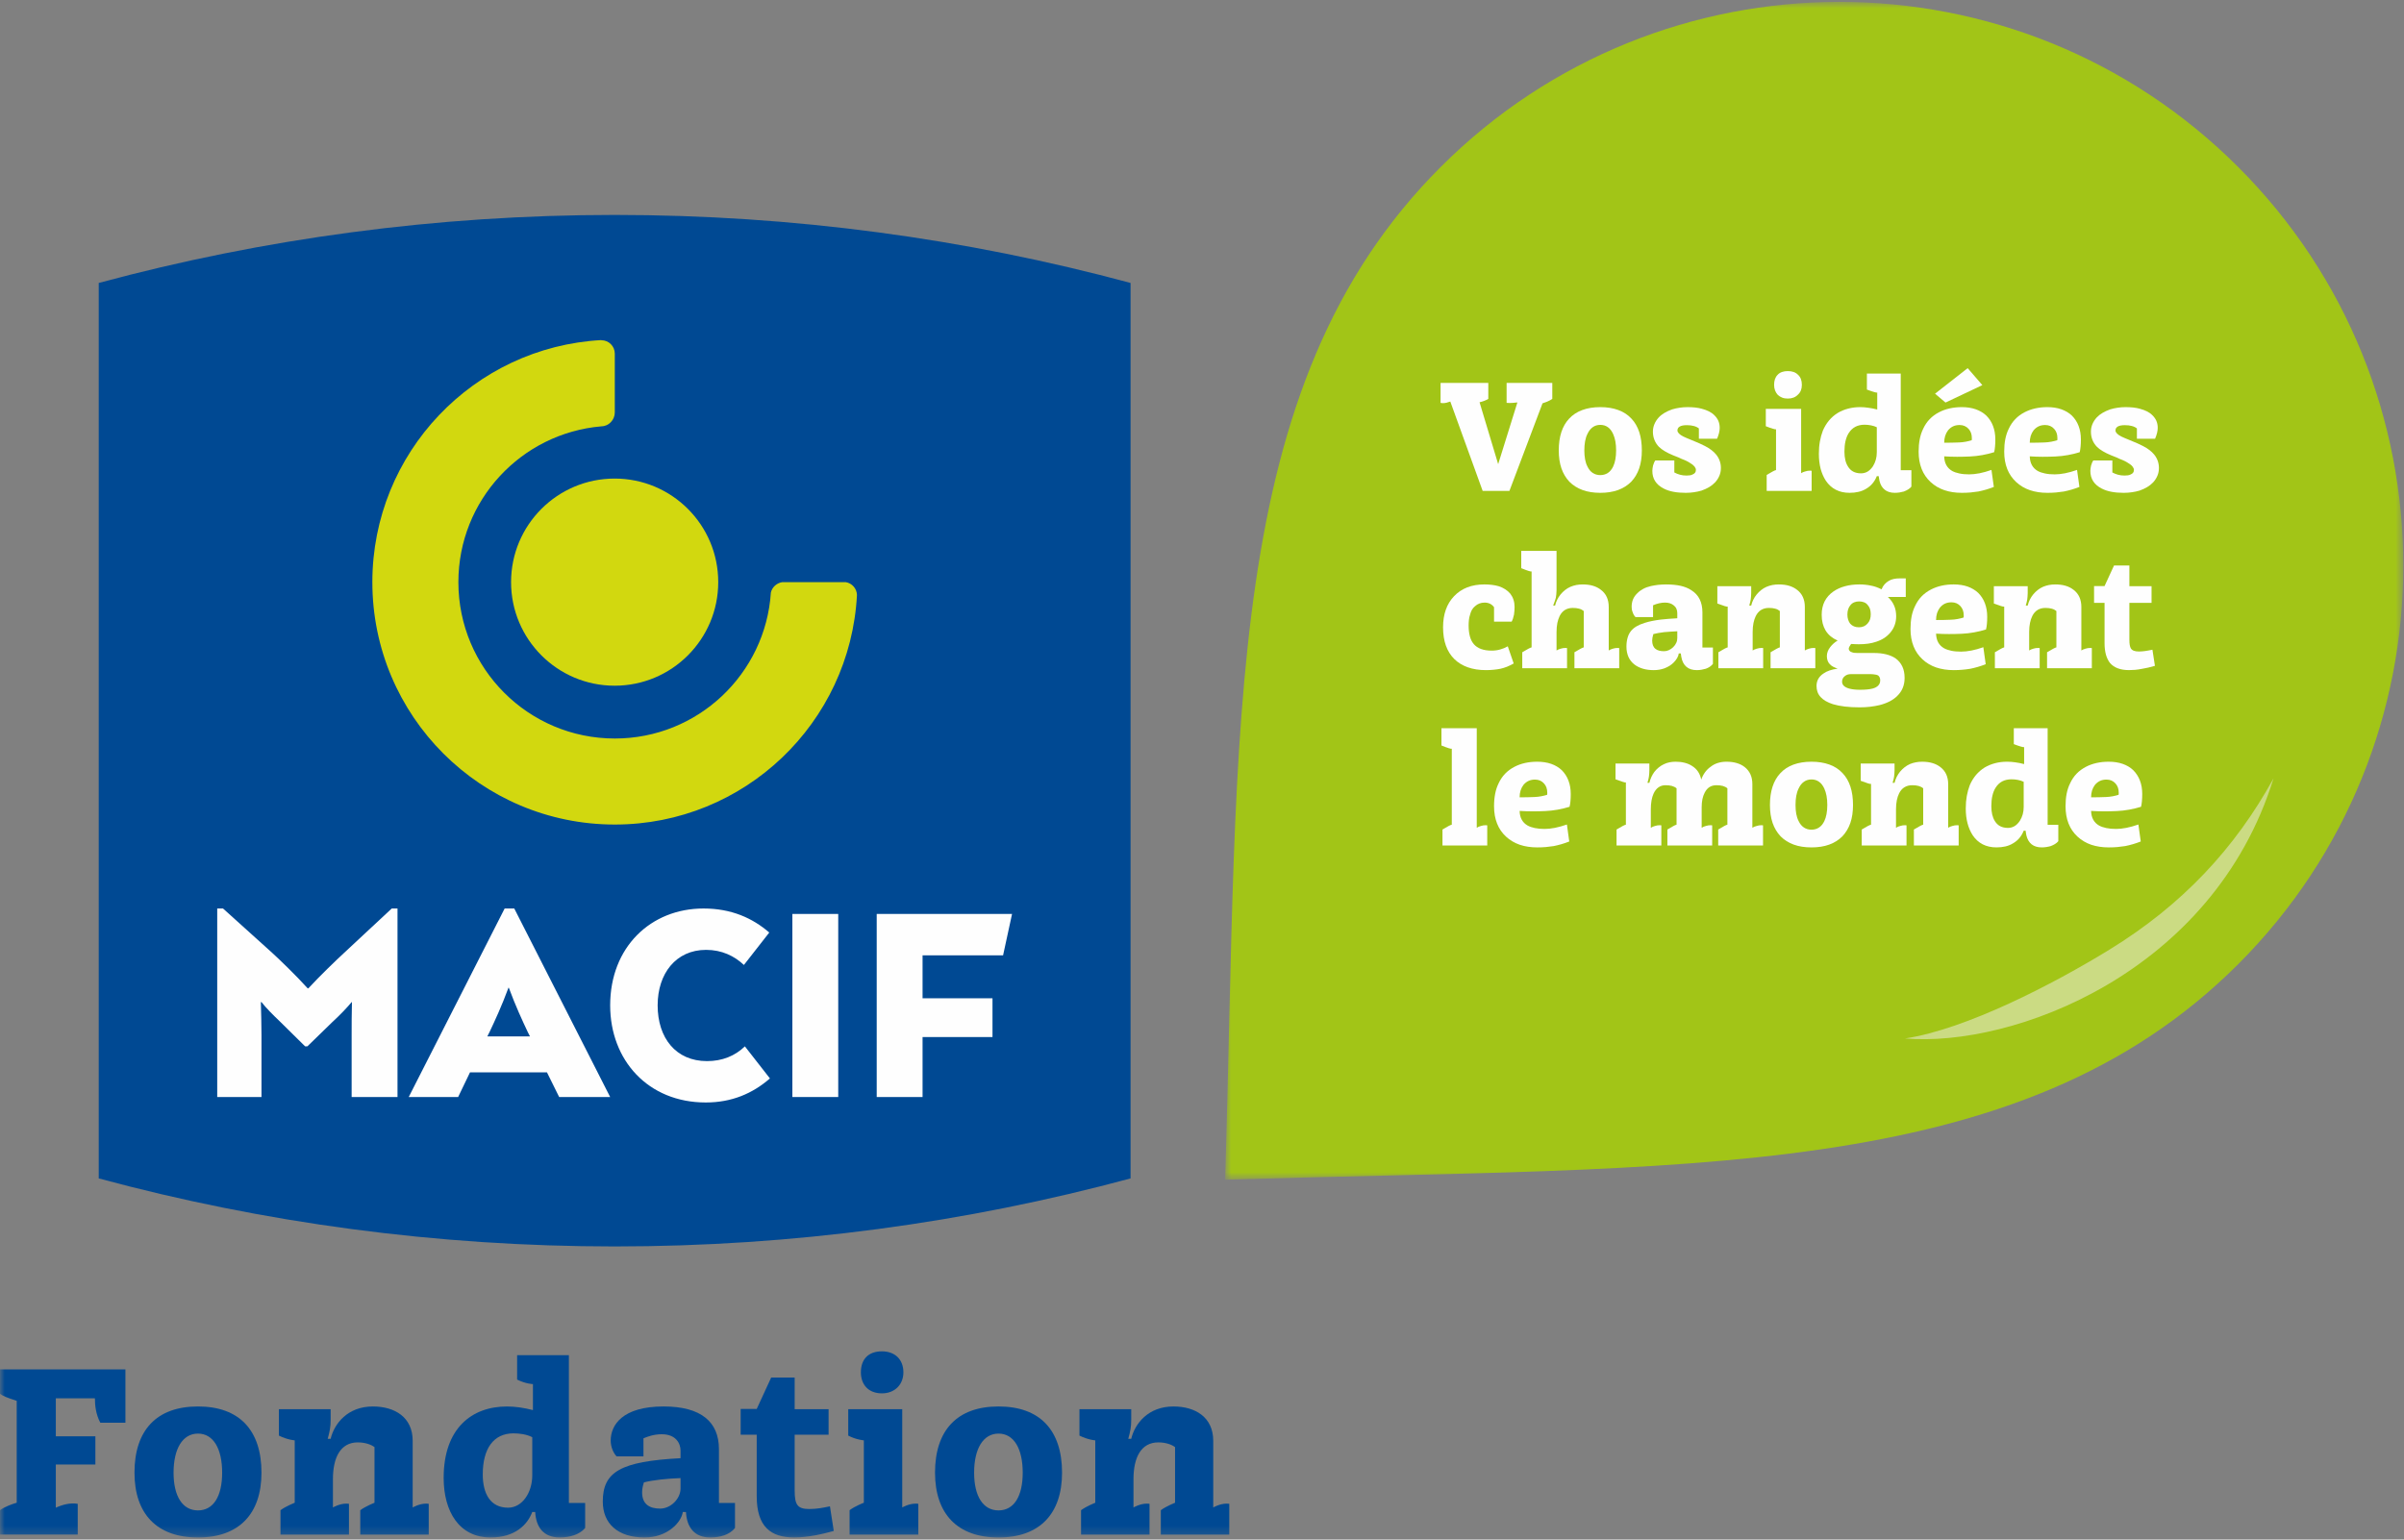 <?xml version="1.0" encoding="UTF-8"?>
<svg width="256px" height="164px" viewBox="0 0 256 164" version="1.1" xmlns="http://www.w3.org/2000/svg" xmlns:xlink="http://www.w3.org/1999/xlink">
    <rect x="0" y="0" width="256" height="164" fill="#808080" stroke="none"/>
    <!-- Generator: Sketch 60 (88103) - https://sketch.com -->
    <title>Group 53</title>
    <desc>Created with Sketch.</desc>
    <defs>
        <polygon id="path-1" points="0.864 0.822 126.326 0.822 126.326 126.285 0.864 126.285"></polygon>
        <polygon id="path-3" points="0 164.778 255.926 164.778 255.926 1.199 0 1.199"></polygon>
    </defs>
    <g id="Symbols" stroke="none" stroke-width="1" fill="none" fill-rule="evenodd">
        <g id="Menu" transform="translate(-451, -6)">
            <g id="Group-53" transform="translate(451, 5)">
                <g id="Group-3" transform="translate(129.6, 0.378)">
                    <mask id="mask-2" fill="white">
                        <use xlink:href="#path-1"></use>
                    </mask>
                    <g id="Clip-2"></g>
                    <path d="M108.739,18.41 C85.289,-5.04 47.268,-5.04 23.817,18.41 C0.369,41.861 2.359,77.309 0.864,126.285 C49.838,124.793 85.289,126.782 108.739,103.332 C132.189,79.879 132.189,41.861 108.739,18.41" id="Fill-1" fill="#A2C517" mask="url(#mask-2)"></path>
                </g>
                <path d="M224.633,102.158 C218.662,105.825 209.383,110.635 202.865,111.621 C214.282,112.591 235.661,104.717 242.107,83.911 C238.01,91.363 232.397,97.392 224.633,102.158" id="Fill-4" fill="#CBDB83"></path>
                <path d="M120.391,31.14 L120.391,126.528 C102.873,131.251 84.461,133.774 65.45,133.774 C46.445,133.774 28.027,131.251 10.514,126.528 L10.514,31.14 C28.027,26.417 46.445,23.895 65.45,23.895 C84.461,23.895 102.873,26.417 120.391,31.14" id="Fill-6" fill="#004993"></path>
                <path d="M76.484,63.011 C76.484,69.102 71.545,74.043 65.454,74.043 C59.363,74.043 54.423,69.102 54.423,63.011 C54.423,56.917 59.363,51.978 65.454,51.978 C71.545,51.978 76.484,56.917 76.484,63.011" id="Fill-8" fill="#D2D80F"></path>
                <path d="M90.062,63.011 L83.303,63.011 C82.71,63.104 82.221,63.548 82.091,64.117 C81.52,72.8 74.301,79.669 65.471,79.669 C56.27,79.669 48.813,72.212 48.813,63.011 C48.813,54.291 55.511,47.142 64.041,46.415 L64.041,46.412 C64.83,46.412 65.469,45.721 65.469,44.934 L65.469,38.667 C65.469,37.88 64.83,37.242 64.041,37.242 L64.041,37.227 C50.445,37.969 39.652,49.232 39.652,63.011 C39.652,77.271 51.21,88.832 65.471,88.832 C79.271,88.832 90.542,78.003 91.257,64.381 C91.238,63.687 90.724,63.119 90.062,63.011" id="Fill-10" fill="#D2D80F"></path>
                <path d="M37.446,111.268 C37.446,110.21 37.446,108.912 37.479,107.748 L37.446,107.748 C36.898,108.398 36.284,109.046 35.396,109.867 L32.732,112.461 L32.492,112.461 L29.864,109.867 C29.007,109.046 28.359,108.398 27.846,107.748 L27.778,107.748 C27.812,108.912 27.846,110.21 27.846,111.268 L27.846,117.859 L23.132,117.859 L23.132,97.776 L23.749,97.776 L28.974,102.489 C29.794,103.24 31.537,104.916 32.766,106.281 L32.835,106.281 C33.997,105.016 35.84,103.24 36.658,102.489 L41.715,97.776 L42.33,97.776 L42.33,117.859 L37.446,117.859 L37.446,111.268 Z" id="Fill-12" fill="#FEFEFE"></path>
                <path d="M51.894,111.402 L56.437,111.402 L56.197,110.927 C55.616,109.696 54.901,108.157 54.183,106.213 L54.147,106.213 C53.432,108.157 52.714,109.696 52.134,110.927 L51.894,111.402 Z M58.246,115.23 L50.05,115.23 L48.786,117.858 L43.525,117.858 L53.739,97.775 L54.764,97.775 L64.976,117.858 L59.545,117.858 L58.246,115.23 Z" id="Fill-14" fill="#FEFEFE"></path>
                <path d="M81.989,115.878 C80.141,117.484 77.923,118.439 75.156,118.439 C69.007,118.439 64.977,113.932 64.977,108.09 C64.977,101.874 69.314,97.775 74.918,97.775 C77.889,97.775 80.141,98.8 81.919,100.336 L79.219,103.79 C78.197,102.83 76.865,102.182 75.189,102.182 C71.978,102.182 70.032,104.709 70.032,108.09 C70.032,111.575 71.978,114.033 75.29,114.033 C76.898,114.033 78.264,113.488 79.322,112.461 L81.989,115.878 Z" id="Fill-16" fill="#FEFEFE"></path>
                <mask id="mask-4" fill="white">
                    <use xlink:href="#path-3"></use>
                </mask>
                <g id="Clip-19"></g>
                <polygon id="Fill-18" fill="#FEFEFE" mask="url(#mask-4)" points="84.379 117.858 89.263 117.858 89.263 98.356 84.379 98.356"></polygon>
                <polygon id="Fill-20" fill="#FEFEFE" mask="url(#mask-4)" points="98.243 102.763 98.243 107.34 105.69 107.34 105.69 111.472 98.243 111.472 98.243 117.859 93.361 117.859 93.361 98.356 107.773 98.356 106.818 102.763"></polygon>
                <path d="M13.356,146.874 L13.356,152.553 L10.685,152.553 C10.203,151.662 10.107,150.7 10.107,149.954 L5.945,149.954 L5.945,153.998 L10.157,153.998 L10.157,157.005 L5.945,157.005 L5.945,161.603 C6.617,161.289 7.508,161.046 8.278,161.193 L8.278,164.466 L0,164.466 L0,161.867 C0.456,161.529 1.203,161.241 1.781,161.073 L1.781,150.22 C0.72,149.882 0.288,149.69 0,149.474 L0,146.874 L13.356,146.874 Z" id="Fill-21" fill="#004993" mask="url(#mask-4)"></path>
                <path d="M23.657,157.872 C23.657,155.323 22.719,153.71 21.082,153.71 C19.445,153.71 18.483,155.323 18.483,157.872 C18.483,160.399 19.445,161.892 21.082,161.892 C22.719,161.892 23.657,160.399 23.657,157.872 M14.321,157.872 C14.321,153.372 16.654,150.82 21.082,150.82 C25.51,150.82 27.845,153.372 27.845,157.872 C27.845,162.252 25.462,164.779 21.082,164.779 C16.702,164.779 14.321,162.252 14.321,157.872" id="Fill-22" fill="#004993" mask="url(#mask-4)"></path>
                <path d="M31.385,154.431 C31.385,154.431 30.614,154.38 29.7,153.924 L29.7,151.109 L35.21,151.109 L35.21,152.216 C35.21,153.034 35.114,153.468 34.898,154.263 L35.21,154.263 C35.597,152.65 37.015,150.821 39.71,150.821 C42.021,150.821 43.946,151.952 43.946,154.479 L43.946,161.578 C43.946,161.578 44.645,161.17 45.367,161.17 C45.463,161.17 45.559,161.17 45.655,161.192 L45.655,164.468 L38.364,164.468 L38.364,161.868 C38.966,161.434 39.881,161.074 39.881,161.074 L39.881,155.153 C39.542,154.887 38.892,154.647 38.1,154.647 C36.271,154.647 35.453,156.236 35.453,158.571 L35.453,161.578 C35.453,161.578 36.149,161.17 36.871,161.17 C36.967,161.17 37.065,161.17 37.161,161.192 L37.161,164.468 L29.868,164.468 L29.868,161.868 C30.47,161.434 31.385,161.074 31.385,161.074 L31.385,154.431 Z" id="Fill-23" fill="#004993" mask="url(#mask-4)"></path>
                <path d="M56.68,154.093 C56.08,153.779 55.283,153.685 54.68,153.685 C52.564,153.685 51.409,155.298 51.409,158.063 C51.409,160.086 52.204,161.603 54.104,161.603 C55.597,161.603 56.68,160.014 56.68,158.159 L56.68,154.093 Z M56.68,162.059 C56.176,163.408 54.851,164.778 52.252,164.778 C48.882,164.778 47.245,161.987 47.245,158.425 C47.245,153.155 50.228,150.822 53.984,150.822 C54.875,150.822 55.813,150.964 56.752,151.206 L56.752,148.439 C56.752,148.439 55.981,148.415 55.067,147.956 L55.067,145.357 L60.58,145.357 L60.58,161.096 L62.312,161.096 L62.312,163.768 C61.71,164.49 60.628,164.778 59.615,164.778 C57.93,164.778 57.088,163.744 56.992,162.059 L56.68,162.059 Z" id="Fill-24" fill="#004993" mask="url(#mask-4)"></path>
                <path d="M68.378,159.964 C68.378,161.241 69.173,161.7 70.303,161.7 C71.41,161.7 72.47,160.663 72.47,159.556 L72.47,158.45 C71.05,158.498 69.485,158.666 68.57,158.908 C68.474,159.218 68.378,159.556 68.378,159.964 L68.378,159.964 Z M76.56,161.097 L78.269,161.097 L78.269,163.768 C77.69,164.491 76.68,164.779 75.646,164.779 C73.985,164.779 73.142,163.744 73.046,162.06 L72.71,162.06 C72.566,163.142 71.098,164.779 68.642,164.779 C65.779,164.779 64.19,163.286 64.19,160.951 C64.19,157.776 66.091,156.669 72.47,156.331 L72.47,155.515 C72.47,154.768 71.988,153.78 70.474,153.78 C69.629,153.78 68.978,154.02 68.522,154.214 L68.522,156.139 L65.659,156.139 C65.297,155.755 65.033,155.104 65.033,154.454 C65.033,152.796 66.283,150.82 70.663,150.82 C74.683,150.82 76.56,152.481 76.56,155.368 L76.56,161.097 Z" id="Fill-25" fill="#004993" mask="url(#mask-4)"></path>
                <path d="M88.788,164.08 C87.657,164.394 86.093,164.778 84.576,164.778 C82.073,164.778 80.582,163.624 80.582,160.374 L80.582,153.83 L78.873,153.83 L78.873,151.086 L80.582,151.086 L82.123,147.738 L84.624,147.738 L84.624,151.11 L88.236,151.11 L88.236,153.83 L84.624,153.83 L84.624,159.796 C84.624,161.313 84.938,161.745 86.189,161.745 C87.007,161.745 87.681,161.603 88.38,161.457 L88.788,164.08 Z" id="Fill-26" fill="#004993" mask="url(#mask-4)"></path>
                <path d="M93.915,149.424 C92.47,149.424 91.675,148.486 91.675,147.185 C91.675,145.791 92.47,144.948 93.915,144.948 C95.285,144.948 96.202,145.791 96.202,147.185 C96.202,148.486 95.285,149.424 93.915,149.424 L93.915,149.424 Z M96.079,161.576 C96.079,161.576 96.778,161.17 97.5,161.17 C97.596,161.17 97.692,161.17 97.788,161.192 L97.788,164.468 L90.473,164.468 L90.473,161.868 C91.051,161.434 91.99,161.074 91.99,161.074 L91.99,154.431 C91.99,154.431 91.147,154.359 90.329,153.924 L90.329,151.109 L96.079,151.109 L96.079,161.576 Z" id="Fill-27" fill="#004993" mask="url(#mask-4)"></path>
                <path d="M108.909,157.872 C108.909,155.323 107.97,153.71 106.334,153.71 C104.697,153.71 103.734,155.323 103.734,157.872 C103.734,160.399 104.697,161.892 106.334,161.892 C107.97,161.892 108.909,160.399 108.909,157.872 M99.57,157.872 C99.57,153.372 101.906,150.82 106.334,150.82 C110.762,150.82 113.097,153.372 113.097,157.872 C113.097,162.252 110.714,164.779 106.334,164.779 C101.954,164.779 99.57,162.252 99.57,157.872" id="Fill-28" fill="#004993" mask="url(#mask-4)"></path>
                <path d="M116.635,154.431 C116.635,154.431 115.865,154.38 114.95,153.924 L114.95,151.109 L120.463,151.109 L120.463,152.216 C120.463,153.034 120.365,153.468 120.149,154.263 L120.463,154.263 C120.847,152.65 122.268,150.821 124.963,150.821 C127.272,150.821 129.197,151.952 129.197,154.479 L129.197,161.578 C129.197,161.578 129.895,161.17 130.617,161.17 C130.713,161.17 130.809,161.17 130.905,161.192 L130.905,164.468 L123.614,164.468 L123.614,161.868 C124.217,161.434 125.131,161.074 125.131,161.074 L125.131,155.153 C124.793,154.887 124.145,154.647 123.35,154.647 C121.521,154.647 120.703,156.236 120.703,158.571 L120.703,161.578 C120.703,161.578 121.399,161.17 122.124,161.17 C122.22,161.17 122.316,161.17 122.412,161.192 L122.412,164.468 L115.121,164.468 L115.121,161.868 C115.721,161.434 116.635,161.074 116.635,161.074 L116.635,154.431 Z" id="Fill-29" fill="#004993" mask="url(#mask-4)"></path>
                <path d="M164.262,43.961 L160.737,53.294 L157.888,53.294 L154.442,43.773 C154.307,43.824 154.17,43.867 154.041,43.898 C153.909,43.929 153.782,43.944 153.654,43.944 C153.623,43.944 153.587,43.941 153.544,43.937 C153.503,43.932 153.455,43.922 153.405,43.913 L153.405,41.789 L158.488,41.789 L158.488,43.49 C158.349,43.572 158.207,43.644 158.054,43.701 C157.902,43.759 157.734,43.809 157.557,43.85 L159.539,50.443 L161.586,43.867 C161.418,43.889 161.267,43.903 161.13,43.913 C160.994,43.922 160.874,43.929 160.768,43.929 C160.696,43.929 160.631,43.927 160.578,43.92 C160.526,43.915 160.48,43.913 160.437,43.913 L160.437,41.789 L165.302,41.789 L165.302,43.49 C165.227,43.541 165.143,43.593 165.05,43.646 C164.954,43.699 164.855,43.745 164.75,43.788 C164.644,43.829 164.55,43.862 164.466,43.891 C164.382,43.915 164.313,43.939 164.262,43.961" id="Fill-30" fill="#FEFEFE" mask="url(#mask-4)"></path>
                <path d="M168.715,48.981 C168.715,49.329 168.742,49.643 168.795,49.931 C168.847,50.222 168.931,50.476 169.047,50.697 C169.193,51.002 169.38,51.23 169.613,51.381 C169.843,51.532 170.11,51.609 170.415,51.609 C170.719,51.609 170.986,51.532 171.219,51.381 C171.449,51.23 171.636,51.002 171.783,50.697 C171.888,50.476 171.967,50.222 172.02,49.931 C172.071,49.643 172.099,49.329 172.099,48.981 C172.099,48.626 172.071,48.302 172.02,48.014 C171.967,47.726 171.888,47.464 171.783,47.234 C171.636,46.91 171.449,46.665 171.219,46.502 C170.986,46.338 170.719,46.259 170.415,46.259 C170.11,46.259 169.843,46.338 169.613,46.502 C169.38,46.665 169.193,46.905 169.047,47.219 C168.931,47.45 168.847,47.714 168.795,48.006 C168.742,48.299 168.715,48.626 168.715,48.981 M174.838,48.981 C174.838,49.706 174.744,50.342 174.555,50.894 C174.365,51.443 174.082,51.921 173.703,52.319 C173.316,52.706 172.851,53.001 172.303,53.2 C171.759,53.397 171.13,53.498 170.415,53.498 C169.702,53.498 169.071,53.397 168.526,53.2 C167.981,53.001 167.513,52.706 167.127,52.319 C166.75,51.921 166.467,51.443 166.275,50.894 C166.087,50.342 165.991,49.706 165.991,48.981 C165.991,48.246 166.083,47.596 166.267,47.03 C166.452,46.463 166.728,45.986 167.093,45.599 C167.47,45.189 167.938,44.882 168.495,44.678 C169.051,44.471 169.69,44.368 170.415,44.368 C171.139,44.368 171.778,44.471 172.335,44.678 C172.891,44.882 173.359,45.189 173.736,45.599 C174.103,45.986 174.377,46.463 174.564,47.03 C174.747,47.596 174.838,48.246 174.838,48.981" id="Fill-31" fill="#FEFEFE" mask="url(#mask-4)"></path>
                <path d="M182.642,52.382 C182.455,52.578 182.239,52.749 181.997,52.893 C181.757,53.032 181.49,53.157 181.195,53.26 C180.943,53.334 180.677,53.394 180.393,53.433 C180.108,53.476 179.815,53.498 179.51,53.498 C179.028,53.498 178.593,53.462 178.205,53.387 C177.816,53.315 177.47,53.2 177.168,53.042 C176.769,52.84 176.467,52.586 176.263,52.269 C176.057,51.954 175.956,51.582 175.956,51.153 C175.956,51.057 175.963,50.963 175.98,50.87 C175.992,50.774 176.011,50.68 176.033,50.586 C176.064,50.481 176.097,50.385 176.136,50.296 C176.172,50.207 176.217,50.126 176.27,50.051 L178.298,50.051 L178.298,51.328 C178.49,51.431 178.692,51.513 178.905,51.57 C179.119,51.628 179.349,51.657 179.592,51.657 C179.726,51.657 179.846,51.647 179.952,51.633 C180.057,51.618 180.151,51.59 180.235,51.546 C180.362,51.494 180.453,51.429 180.509,51.35 C180.569,51.27 180.595,51.174 180.595,51.057 C180.595,50.942 180.547,50.824 180.449,50.697 C180.348,50.57 180.197,50.45 179.997,50.334 C179.894,50.26 179.769,50.188 179.621,50.114 C179.474,50.039 179.301,49.967 179.1,49.893 C179.028,49.852 178.913,49.799 178.757,49.734 C178.598,49.674 178.404,49.595 178.173,49.502 C177.837,49.365 177.542,49.221 177.285,49.067 C177.026,48.916 176.815,48.755 176.647,48.587 C176.438,48.366 176.28,48.124 176.177,47.855 C176.071,47.589 176.016,47.298 176.016,46.982 C176.016,46.698 176.071,46.432 176.177,46.18 C176.28,45.93 176.431,45.693 176.633,45.472 C176.808,45.282 177.019,45.117 177.261,44.975 C177.501,44.834 177.77,44.711 178.063,44.608 C178.315,44.531 178.579,44.474 178.85,44.433 C179.121,44.392 179.412,44.368 179.714,44.368 C179.997,44.368 180.266,44.385 180.518,44.409 C180.77,44.435 181.005,44.481 181.226,44.541 C181.509,44.618 181.761,44.709 181.982,44.819 C182.201,44.93 182.393,45.062 182.549,45.22 C182.748,45.41 182.894,45.616 182.99,45.842 C183.084,46.067 183.129,46.312 183.129,46.574 C183.129,46.742 183.108,46.922 183.06,47.116 C183.012,47.31 182.942,47.519 182.849,47.735 L180.912,47.735 L180.912,46.636 C180.765,46.521 180.585,46.432 180.369,46.377 C180.153,46.319 179.909,46.29 179.637,46.29 C179.301,46.29 179.049,46.336 178.884,46.432 C178.713,46.528 178.629,46.667 178.629,46.857 C178.629,46.96 178.685,47.068 178.788,47.178 C178.893,47.289 179.049,47.397 179.261,47.502 C179.342,47.543 179.46,47.596 179.604,47.658 C179.753,47.723 179.93,47.795 180.141,47.879 C180.456,48.006 180.732,48.122 180.967,48.227 C181.202,48.33 181.399,48.426 181.557,48.51 C181.819,48.645 182.052,48.791 182.249,48.94 C182.45,49.094 182.616,49.254 182.753,49.422 C182.921,49.631 183.048,49.854 183.129,50.092 C183.213,50.327 183.257,50.582 183.257,50.853 C183.257,51.148 183.204,51.422 183.098,51.671 C182.993,51.926 182.841,52.161 182.642,52.382" id="Fill-32" fill="#FEFEFE" mask="url(#mask-4)"></path>
                <path d="M191.879,41.994 C191.879,42.215 191.845,42.412 191.778,42.582 C191.711,42.755 191.603,42.911 191.454,43.045 C191.32,43.184 191.161,43.288 190.984,43.355 C190.806,43.424 190.607,43.456 190.386,43.456 C190.153,43.456 189.952,43.424 189.779,43.355 C189.606,43.288 189.45,43.189 189.316,43.064 C189.188,42.928 189.092,42.769 189.025,42.592 C188.956,42.414 188.922,42.215 188.922,41.994 C188.922,41.761 188.953,41.557 189.016,41.38 C189.08,41.202 189.174,41.048 189.299,40.924 C189.426,40.787 189.58,40.686 189.762,40.626 C189.947,40.561 190.153,40.53 190.386,40.53 C190.616,40.53 190.82,40.561 191,40.626 C191.178,40.686 191.334,40.787 191.471,40.924 C191.608,41.048 191.711,41.202 191.778,41.38 C191.845,41.557 191.879,41.761 191.879,41.994 M192.92,51.152 L192.92,53.293 L188.132,53.293 L188.132,51.594 C188.396,51.436 188.61,51.313 188.771,51.224 C188.934,51.136 189.052,51.085 189.128,51.073 L189.128,46.732 C189.083,46.744 188.97,46.72 188.788,46.667 C188.605,46.616 188.353,46.528 188.039,46.4 L188.039,44.557 L191.802,44.557 L191.802,51.404 C191.864,51.364 191.932,51.328 192.006,51.294 C192.08,51.263 192.157,51.239 192.241,51.217 C192.335,51.184 192.424,51.162 192.503,51.152 C192.58,51.143 192.656,51.138 192.728,51.138 L192.839,51.138 C192.872,51.138 192.899,51.143 192.92,51.152" id="Fill-33" fill="#FEFEFE" mask="url(#mask-4)"></path>
                <path d="M196.412,49.107 C196.412,49.443 196.445,49.743 196.508,50.005 C196.568,50.267 196.664,50.497 196.791,50.696 C196.937,50.939 197.127,51.119 197.357,51.241 C197.588,51.359 197.861,51.421 198.176,51.421 C198.437,51.421 198.672,51.356 198.884,51.231 C199.092,51.104 199.282,50.917 199.45,50.665 C199.587,50.444 199.688,50.211 199.757,49.964 C199.824,49.717 199.86,49.455 199.86,49.17 L199.86,46.511 C199.774,46.467 199.678,46.429 199.568,46.393 C199.46,46.357 199.344,46.328 199.229,46.307 C199.114,46.285 199.001,46.268 198.891,46.259 C198.78,46.249 198.668,46.242 198.555,46.242 C198.176,46.242 197.844,46.319 197.561,46.47 C197.278,46.623 197.043,46.851 196.853,47.156 C196.704,47.396 196.596,47.679 196.522,48.006 C196.45,48.33 196.412,48.697 196.412,49.107 L196.412,49.107 Z M199.86,51.719 C199.745,52.014 199.592,52.273 199.402,52.499 C199.215,52.724 198.982,52.916 198.711,53.072 C198.468,53.221 198.2,53.327 197.907,53.394 C197.614,53.463 197.297,53.497 196.964,53.497 C196.407,53.497 195.92,53.389 195.5,53.173 C195.08,52.959 194.724,52.638 194.432,52.208 C194.187,51.831 194.004,51.404 193.877,50.934 C193.755,50.459 193.69,49.931 193.69,49.345 C193.69,48.87 193.726,48.431 193.8,48.02 C193.872,47.612 193.978,47.231 194.115,46.871 C194.292,46.463 194.513,46.1 194.775,45.786 C195.039,45.471 195.348,45.203 195.704,44.984 C196.042,44.783 196.407,44.631 196.805,44.528 C197.204,44.423 197.636,44.367 198.096,44.367 C198.368,44.367 198.658,44.391 198.96,44.435 C199.265,44.473 199.58,44.538 199.906,44.622 L199.906,42.812 C199.875,42.834 199.767,42.817 199.584,42.764 C199.4,42.714 199.14,42.623 198.804,42.498 L198.804,40.796 L202.409,40.796 L202.409,51.09 L203.542,51.09 L203.542,52.837 C203.448,52.955 203.333,53.053 203.196,53.137 C203.06,53.221 202.906,53.293 202.74,53.358 C202.592,53.396 202.438,53.432 202.275,53.459 C202.112,53.483 201.948,53.497 201.778,53.497 C201.339,53.497 200.981,53.389 200.71,53.173 C200.436,52.959 200.249,52.645 200.144,52.223 C200.122,52.119 200.105,52.023 200.096,51.939 C200.084,51.858 200.074,51.781 200.062,51.719 L199.86,51.719 Z" id="Fill-34" fill="#FEFEFE" mask="url(#mask-4)"></path>
                <path d="M208.672,46.274 C208.41,46.274 208.18,46.322 207.981,46.415 C207.781,46.511 207.604,46.65 207.445,46.84 C207.309,47.02 207.208,47.219 207.138,47.438 C207.071,47.658 207.035,47.901 207.035,48.162 C207.309,48.162 207.575,48.16 207.837,48.153 C208.101,48.15 208.357,48.141 208.609,48.131 C208.861,48.122 209.101,48.095 209.325,48.052 C209.55,48.011 209.764,47.958 209.963,47.896 C209.973,47.862 209.98,47.829 209.98,47.793 L209.98,47.658 C209.98,47.459 209.949,47.279 209.893,47.116 C209.833,46.953 209.747,46.811 209.632,46.684 C209.507,46.547 209.365,46.444 209.207,46.377 C209.049,46.31 208.871,46.274 208.672,46.274 L208.672,46.274 Z M209.536,40.216 L211.098,42.023 L207.177,43.881 L206.061,42.938 L209.536,40.216 Z M212.322,52.869 C212.029,52.984 211.746,53.08 211.475,53.159 C211.201,53.238 210.933,53.303 210.671,53.356 C210.409,53.397 210.133,53.43 209.845,53.459 C209.555,53.483 209.248,53.498 208.924,53.498 C208.23,53.498 207.609,53.404 207.052,53.214 C206.497,53.025 206.008,52.737 205.588,52.348 C205.168,51.959 204.849,51.496 204.635,50.956 C204.421,50.416 204.313,49.799 204.313,49.108 C204.313,48.635 204.352,48.194 204.431,47.786 C204.51,47.375 204.633,47.006 204.801,46.667 C204.981,46.278 205.211,45.938 205.494,45.645 C205.777,45.35 206.113,45.105 206.5,44.906 C206.845,44.726 207.22,44.594 207.618,44.505 C208.017,44.416 208.446,44.368 208.909,44.368 C209.464,44.368 209.961,44.445 210.397,44.598 C210.829,44.75 211.206,44.973 211.521,45.268 C211.835,45.582 212.075,45.95 212.236,46.377 C212.401,46.802 212.481,47.282 212.481,47.817 C212.481,48.1 212.471,48.354 212.449,48.58 C212.428,48.806 212.399,49.002 212.353,49.17 C211.945,49.298 211.523,49.398 211.089,49.478 C210.652,49.554 210.215,49.607 209.773,49.626 C209.322,49.646 208.869,49.658 208.413,49.658 C207.957,49.658 207.498,49.641 207.035,49.612 C207.045,49.977 207.121,50.289 207.263,50.546 C207.407,50.805 207.613,51.011 207.887,51.17 C208.096,51.285 208.353,51.374 208.655,51.434 C208.962,51.501 209.308,51.53 209.697,51.53 C210.03,51.53 210.4,51.491 210.798,51.414 C211.197,51.333 211.621,51.218 212.07,51.057 L212.322,52.869 Z" id="Fill-35" fill="#FEFEFE" mask="url(#mask-4)"></path>
                <path d="M217.784,46.274 C217.523,46.274 217.29,46.322 217.091,46.415 C216.891,46.511 216.714,46.65 216.555,46.84 C216.421,47.02 216.318,47.219 216.248,47.438 C216.181,47.658 216.147,47.901 216.147,48.162 C216.421,48.162 216.687,48.16 216.949,48.153 C217.213,48.15 217.47,48.141 217.722,48.131 C217.974,48.122 218.211,48.095 218.437,48.052 C218.663,48.011 218.876,47.958 219.073,47.896 C219.085,47.862 219.09,47.829 219.09,47.793 L219.09,47.658 C219.09,47.459 219.061,47.279 219.003,47.116 C218.946,46.953 218.859,46.811 218.742,46.684 C218.619,46.547 218.478,46.444 218.319,46.377 C218.161,46.31 217.983,46.274 217.784,46.274 L217.784,46.274 Z M221.435,52.869 C221.139,52.984 220.856,53.08 220.585,53.159 C220.314,53.238 220.043,53.303 219.781,53.356 C219.519,53.397 219.243,53.43 218.955,53.459 C218.667,53.483 218.36,53.498 218.034,53.498 C217.343,53.498 216.721,53.404 216.162,53.214 C215.607,53.025 215.12,52.737 214.7,52.348 C214.28,51.959 213.961,51.496 213.747,50.956 C213.534,50.416 213.426,49.799 213.426,49.108 C213.426,48.635 213.464,48.194 213.541,47.786 C213.623,47.375 213.743,47.006 213.913,46.667 C214.091,46.278 214.323,45.938 214.607,45.645 C214.887,45.35 215.226,45.105 215.612,44.906 C215.958,44.726 216.332,44.594 216.731,44.505 C217.129,44.416 217.556,44.368 218.022,44.368 C218.576,44.368 219.071,44.445 219.507,44.598 C219.942,44.75 220.319,44.973 220.633,45.268 C220.945,45.582 221.187,45.95 221.348,46.377 C221.511,46.802 221.593,47.282 221.593,47.817 C221.593,48.1 221.583,48.354 221.559,48.58 C221.538,48.806 221.509,49.002 221.466,49.17 C221.058,49.298 220.633,49.398 220.199,49.478 C219.764,49.554 219.327,49.607 218.886,49.626 C218.435,49.646 217.981,49.658 217.525,49.658 C217.069,49.658 216.608,49.641 216.147,49.612 C216.157,49.977 216.234,50.289 216.375,50.546 C216.517,50.805 216.726,51.011 216.997,51.17 C217.208,51.285 217.463,51.374 217.767,51.434 C218.072,51.501 218.42,51.53 218.809,51.53 C219.14,51.53 219.51,51.491 219.908,51.414 C220.307,51.333 220.734,51.218 221.183,51.057 L221.435,52.869 Z" id="Fill-36" fill="#FEFEFE" mask="url(#mask-4)"></path>
                <path d="M229.287,52.382 C229.1,52.578 228.884,52.749 228.642,52.893 C228.402,53.032 228.133,53.157 227.838,53.26 C227.588,53.334 227.322,53.394 227.039,53.433 C226.753,53.476 226.46,53.498 226.155,53.498 C225.673,53.498 225.239,53.462 224.85,53.387 C224.461,53.315 224.115,53.2 223.811,53.042 C223.412,52.84 223.112,52.586 222.906,52.269 C222.702,51.954 222.599,51.582 222.599,51.153 C222.599,51.057 222.608,50.963 222.625,50.87 C222.637,50.774 222.656,50.68 222.678,50.586 C222.709,50.481 222.743,50.385 222.781,50.296 C222.817,50.207 222.86,50.126 222.915,50.051 L224.943,50.051 L224.943,51.328 C225.133,51.431 225.337,51.513 225.548,51.57 C225.764,51.628 225.995,51.657 226.237,51.657 C226.371,51.657 226.491,51.647 226.597,51.633 C226.703,51.618 226.796,51.59 226.88,51.546 C227.005,51.494 227.099,51.429 227.154,51.35 C227.214,51.27 227.24,51.174 227.24,51.057 C227.24,50.942 227.192,50.824 227.091,50.697 C226.993,50.57 226.842,50.45 226.643,50.334 C226.537,50.26 226.412,50.188 226.266,50.114 C226.119,50.039 225.944,49.967 225.745,49.893 C225.673,49.852 225.558,49.799 225.402,49.734 C225.243,49.674 225.049,49.595 224.819,49.502 C224.483,49.365 224.187,49.221 223.931,49.067 C223.671,48.916 223.46,48.755 223.292,48.587 C223.081,48.366 222.925,48.124 222.819,47.855 C222.716,47.589 222.661,47.298 222.661,46.982 C222.661,46.698 222.716,46.432 222.819,46.18 C222.925,45.93 223.076,45.693 223.275,45.472 C223.453,45.282 223.664,45.117 223.907,44.975 C224.147,44.834 224.415,44.711 224.708,44.608 C224.958,44.531 225.222,44.474 225.495,44.433 C225.767,44.392 226.055,44.368 226.359,44.368 C226.643,44.368 226.911,44.385 227.163,44.409 C227.415,44.435 227.651,44.481 227.871,44.541 C228.155,44.618 228.407,44.709 228.627,44.819 C228.846,44.93 229.038,45.062 229.194,45.22 C229.393,45.41 229.537,45.616 229.635,45.842 C229.729,46.067 229.775,46.312 229.775,46.574 C229.775,46.742 229.751,46.922 229.705,47.116 C229.657,47.31 229.587,47.519 229.491,47.735 L227.557,47.735 L227.557,46.636 C227.411,46.521 227.231,46.432 227.015,46.377 C226.799,46.319 226.554,46.29 226.283,46.29 C225.944,46.29 225.695,46.336 225.529,46.432 C225.359,46.528 225.275,46.667 225.275,46.857 C225.275,46.96 225.327,47.068 225.433,47.178 C225.539,47.289 225.695,47.397 225.906,47.502 C225.987,47.543 226.103,47.596 226.249,47.658 C226.398,47.723 226.575,47.795 226.784,47.879 C227.101,48.006 227.375,48.122 227.612,48.227 C227.847,48.33 228.044,48.426 228.203,48.51 C228.462,48.645 228.695,48.791 228.894,48.94 C229.093,49.094 229.261,49.254 229.398,49.422 C229.566,49.631 229.693,49.854 229.775,50.092 C229.859,50.327 229.902,50.582 229.902,50.853 C229.902,51.148 229.849,51.422 229.743,51.671 C229.638,51.926 229.487,52.161 229.287,52.382" id="Fill-37" fill="#FEFEFE" mask="url(#mask-4)"></path>
                <path d="M161.192,71.675 C160.95,71.812 160.715,71.925 160.477,72.023 C160.242,72.117 160.007,72.189 159.776,72.239 C159.555,72.282 159.318,72.318 159.061,72.342 C158.804,72.369 158.528,72.383 158.235,72.383 C157.511,72.383 156.867,72.282 156.306,72.083 C155.744,71.886 155.264,71.591 154.866,71.202 C154.467,70.804 154.167,70.324 153.968,69.762 C153.769,69.201 153.671,68.553 153.671,67.821 C153.671,67.125 153.767,66.506 153.961,65.954 C154.155,65.404 154.446,64.924 154.837,64.514 C155.235,64.094 155.703,63.779 156.243,63.568 C156.783,63.359 157.395,63.254 158.077,63.254 C158.36,63.254 158.629,63.27 158.879,63.302 C159.133,63.333 159.366,63.381 159.587,63.443 C159.848,63.527 160.086,63.638 160.297,63.774 C160.506,63.911 160.683,64.067 160.832,64.245 C160.976,64.434 161.091,64.646 161.168,64.883 C161.247,65.121 161.286,65.375 161.286,65.646 C161.286,65.783 161.281,65.92 161.271,66.054 C161.259,66.194 161.245,66.328 161.226,66.465 C161.192,66.623 161.156,66.765 161.115,66.89 C161.072,67.017 161.027,67.125 160.974,67.221 L159.099,67.221 L159.099,65.678 C158.975,65.512 158.828,65.387 158.658,65.308 C158.492,65.229 158.303,65.19 158.091,65.19 C157.892,65.19 157.71,65.222 157.542,65.286 C157.374,65.346 157.223,65.442 157.086,65.567 C156.947,65.673 156.839,65.805 156.745,65.961 C156.656,66.122 156.587,66.304 156.536,66.513 C156.481,66.669 156.445,66.839 156.426,67.026 C156.404,67.209 156.392,67.406 156.392,67.617 C156.392,68.066 156.438,68.457 156.529,68.788 C156.615,69.119 156.755,69.393 156.944,69.614 C157.143,69.844 157.4,70.017 157.715,70.132 C158.031,70.247 158.408,70.307 158.847,70.307 C159.162,70.307 159.462,70.266 159.743,70.187 C160.028,70.11 160.302,69.995 160.563,69.849 L161.192,71.675 Z" id="Fill-38" fill="#FEFEFE" mask="url(#mask-4)"></path>
                <path d="M166.873,70.037 L166.873,72.18 L162.104,72.18 L162.104,70.481 C162.366,70.32 162.582,70.198 162.75,70.109 C162.92,70.02 163.033,69.97 163.098,69.96 L163.098,61.87 C163.064,61.889 162.956,61.872 162.774,61.815 C162.589,61.757 162.33,61.661 161.996,61.524 L161.996,59.683 L165.755,59.683 L165.755,63.852 C165.755,64.011 165.748,64.159 165.731,64.294 C165.719,64.431 165.7,64.56 165.678,64.687 C165.644,64.783 165.611,64.896 165.568,65.033 C165.524,65.17 165.467,65.326 165.395,65.506 L165.599,65.506 C165.652,65.287 165.726,65.076 165.827,64.877 C165.925,64.678 166.043,64.491 166.182,64.325 C166.326,64.147 166.489,63.989 166.662,63.852 C166.832,63.715 167.024,63.6 167.236,63.507 C167.432,63.423 167.641,63.36 167.857,63.317 C168.073,63.276 168.301,63.255 168.541,63.255 C168.94,63.255 169.304,63.3 169.626,63.396 C169.952,63.49 170.24,63.639 170.492,63.838 C170.766,64.047 170.97,64.303 171.109,64.608 C171.244,64.913 171.313,65.259 171.313,65.647 L171.313,70.289 C171.373,70.248 171.443,70.21 171.517,70.181 C171.589,70.15 171.668,70.121 171.752,70.099 C171.846,70.071 171.932,70.049 172.014,70.037 C172.091,70.027 172.168,70.023 172.24,70.023 L172.35,70.023 C172.381,70.023 172.41,70.027 172.429,70.037 L172.429,72.18 L167.66,72.18 L167.66,70.481 C167.922,70.32 168.138,70.198 168.306,70.109 C168.474,70.02 168.589,69.97 168.652,69.96 L168.652,66.087 C168.517,65.974 168.349,65.887 168.157,65.837 C167.963,65.784 167.74,65.758 167.488,65.758 C167.173,65.758 166.897,65.827 166.662,65.969 C166.424,66.111 166.232,66.329 166.086,66.622 C165.983,66.833 165.901,67.08 165.841,67.363 C165.786,67.647 165.755,67.966 165.755,68.323 L165.755,70.289 C165.82,70.248 165.887,70.21 165.961,70.181 C166.033,70.15 166.115,70.121 166.199,70.099 C166.292,70.071 166.379,70.049 166.456,70.037 C166.535,70.027 166.612,70.023 166.686,70.023 L166.796,70.023 C166.825,70.023 166.852,70.027 166.873,70.037" id="Fill-39" fill="#FEFEFE" mask="url(#mask-4)"></path>
                <path d="M175.939,69.235 C175.939,69.435 175.968,69.607 176.025,69.754 C176.083,69.9 176.169,70.023 176.287,70.116 C176.388,70.2 176.517,70.265 176.671,70.306 C176.822,70.347 176.997,70.368 177.197,70.368 C177.377,70.368 177.547,70.332 177.708,70.258 C177.871,70.186 178.025,70.08 178.173,69.943 C178.32,69.797 178.43,69.643 178.502,69.48 C178.579,69.317 178.613,69.147 178.613,68.969 L178.613,68.244 C178.373,68.256 178.137,68.268 177.905,68.285 C177.677,68.297 177.444,68.316 177.213,68.338 C176.983,68.371 176.774,68.4 176.585,68.431 C176.393,68.465 176.222,68.499 176.064,68.542 C176.023,68.681 175.989,68.803 175.97,68.919 C175.949,69.036 175.939,69.142 175.939,69.235 M178.219,71.58 C178.085,71.717 177.936,71.835 177.773,71.935 C177.607,72.034 177.434,72.12 177.245,72.192 C177.067,72.257 176.885,72.303 176.693,72.336 C176.505,72.367 176.311,72.384 176.112,72.384 C175.682,72.384 175.296,72.334 174.955,72.233 C174.614,72.132 174.312,71.986 174.05,71.784 C173.767,71.566 173.556,71.295 173.412,70.975 C173.273,70.654 173.198,70.289 173.198,69.881 C173.198,69.535 173.239,69.221 173.318,68.945 C173.395,68.667 173.515,68.427 173.673,68.227 C173.82,68.04 174.014,67.872 174.264,67.723 C174.509,67.579 174.804,67.452 175.152,67.347 C175.373,67.275 175.627,67.207 175.915,67.15 C176.203,67.092 176.515,67.042 176.851,66.999 C177.103,66.97 177.377,66.943 177.672,66.922 C177.965,66.9 178.279,66.881 178.613,66.859 L178.613,66.324 C178.613,66.147 178.584,65.986 178.519,65.844 C178.457,65.703 178.356,65.58 178.219,65.475 C178.104,65.381 177.972,65.307 177.818,65.261 C177.667,65.213 177.497,65.189 177.307,65.189 C177.108,65.189 176.899,65.213 176.688,65.261 C176.472,65.307 176.253,65.381 176.033,65.475 L176.033,66.732 L174.161,66.732 C174.096,66.67 174.041,66.593 173.988,66.504 C173.935,66.415 173.892,66.317 173.861,66.214 C173.82,66.12 173.789,66.022 173.774,65.921 C173.76,65.823 173.753,65.724 173.753,65.631 C173.753,65.347 173.801,65.086 173.899,64.843 C174,64.603 174.156,64.385 174.365,64.183 C174.542,64.003 174.751,63.852 174.986,63.727 C175.221,63.6 175.497,63.499 175.812,63.427 C176.045,63.377 176.294,63.334 176.568,63.3 C176.841,63.271 177.129,63.255 177.434,63.255 C178.01,63.255 178.521,63.305 178.968,63.403 C179.412,63.504 179.793,63.66 180.108,63.869 C180.506,64.121 180.804,64.443 180.998,64.836 C181.19,65.23 181.289,65.693 181.289,66.228 L181.289,69.977 L182.407,69.977 L182.407,71.722 C182.311,71.837 182.198,71.94 182.069,72.029 C181.937,72.118 181.793,72.187 181.634,72.24 C181.49,72.283 181.337,72.317 181.181,72.343 C181.022,72.37 180.859,72.384 180.691,72.384 C180.228,72.384 179.861,72.267 179.582,72.029 C179.304,71.791 179.121,71.439 179.04,70.966 C179.04,70.956 179.035,70.939 179.03,70.918 C179.025,70.896 179.023,70.872 179.023,70.841 C179.013,70.788 179.004,70.743 178.999,70.707 C178.994,70.671 178.992,70.637 178.992,70.603 L178.771,70.603 C178.752,70.774 178.692,70.937 178.596,71.1 C178.502,71.263 178.38,71.422 178.219,71.58" id="Fill-40" fill="#FEFEFE" mask="url(#mask-4)"></path>
                <path d="M187.758,70.037 L187.758,72.18 L182.99,72.18 L182.99,70.481 C183.251,70.32 183.467,70.198 183.633,70.109 C183.803,70.02 183.916,69.97 183.981,69.96 L183.981,65.616 C183.95,65.635 183.839,65.619 183.657,65.561 C183.474,65.501 183.213,65.41 182.879,65.287 L182.879,63.444 L186.484,63.444 L186.484,64.169 C186.484,64.294 186.479,64.411 186.467,64.522 C186.458,64.632 186.446,64.74 186.436,64.843 C186.424,64.918 186.407,65.009 186.381,65.119 C186.354,65.23 186.318,65.359 186.278,65.506 L186.484,65.506 C186.534,65.287 186.611,65.076 186.71,64.877 C186.808,64.678 186.928,64.491 187.065,64.325 C187.211,64.147 187.372,63.989 187.545,63.852 C187.718,63.715 187.907,63.6 188.118,63.507 C188.318,63.423 188.526,63.36 188.74,63.317 C188.956,63.276 189.186,63.255 189.424,63.255 C189.825,63.255 190.187,63.3 190.511,63.396 C190.838,63.49 191.126,63.639 191.378,63.838 C191.651,64.047 191.855,64.303 191.992,64.608 C192.126,64.913 192.196,65.259 192.196,65.647 L192.196,70.289 C192.258,70.248 192.326,70.21 192.4,70.181 C192.474,70.15 192.551,70.121 192.635,70.099 C192.729,70.071 192.815,70.049 192.897,70.037 C192.974,70.027 193.05,70.023 193.122,70.023 L193.233,70.023 C193.266,70.023 193.293,70.027 193.312,70.037 L193.312,72.18 L188.546,72.18 L188.546,70.481 C188.807,70.32 189.021,70.198 189.189,70.109 C189.357,70.02 189.472,69.97 189.534,69.96 L189.534,66.087 C189.4,65.974 189.234,65.887 189.04,65.837 C188.846,65.784 188.622,65.758 188.373,65.758 C188.056,65.758 187.782,65.827 187.545,65.969 C187.31,66.111 187.118,66.329 186.971,66.622 C186.866,66.833 186.784,67.08 186.726,67.363 C186.669,67.647 186.64,67.966 186.64,68.323 L186.64,70.289 C186.705,70.248 186.772,70.21 186.844,70.181 C186.916,70.15 186.998,70.121 187.082,70.099 C187.175,70.071 187.262,70.049 187.341,70.037 C187.418,70.027 187.497,70.023 187.569,70.023 L187.679,70.023 C187.71,70.023 187.737,70.027 187.758,70.037" id="Fill-41" fill="#FEFEFE" mask="url(#mask-4)"></path>
                <path d="M196.728,66.465 C196.728,66.664 196.754,66.847 196.807,67.01 C196.86,67.171 196.932,67.315 197.028,67.44 C197.143,67.567 197.278,67.663 197.429,67.723 C197.58,67.788 197.758,67.819 197.957,67.819 C198.156,67.819 198.331,67.785 198.482,67.716 C198.634,67.648 198.77,67.545 198.883,67.411 C198.998,67.286 199.082,67.14 199.138,66.976 C199.188,66.816 199.214,66.633 199.214,66.434 C199.214,66.223 199.188,66.038 199.138,65.875 C199.082,65.714 199.003,65.575 198.9,65.46 C198.794,65.32 198.665,65.22 198.506,65.16 C198.35,65.097 198.173,65.064 197.974,65.064 C197.772,65.064 197.592,65.1 197.436,65.167 C197.278,65.236 197.148,65.337 197.042,65.474 C196.939,65.601 196.86,65.743 196.807,65.908 C196.754,66.069 196.728,66.256 196.728,66.465 M196.162,73.612 C196.162,73.79 196.224,73.936 196.351,74.059 C196.478,74.179 196.666,74.277 196.918,74.349 C197.076,74.392 197.249,74.421 197.436,74.443 C197.626,74.464 197.834,74.476 198.067,74.476 C198.35,74.476 198.602,74.464 198.828,74.443 C199.056,74.421 199.246,74.392 199.404,74.349 C199.678,74.277 199.879,74.167 200.018,74.018 C200.155,73.872 200.222,73.689 200.222,73.468 C200.222,73.353 200.203,73.255 200.167,73.171 C200.129,73.087 200.078,73.017 200.018,72.964 C199.954,72.921 199.877,72.892 199.788,72.871 C199.699,72.849 199.586,72.832 199.452,72.823 C199.387,72.813 199.306,72.808 199.205,72.808 L198.869,72.808 L197.138,72.808 C196.999,72.808 196.877,72.823 196.769,72.854 C196.658,72.888 196.555,72.938 196.462,73.015 C196.368,73.087 196.291,73.171 196.241,73.272 C196.186,73.372 196.162,73.485 196.162,73.612 M202.032,75.136 C201.811,75.357 201.545,75.549 201.23,75.712 C200.914,75.873 200.554,76.008 200.143,76.113 C199.829,76.188 199.495,76.243 199.145,76.286 C198.792,76.327 198.418,76.348 198.019,76.348 C197.441,76.348 196.918,76.32 196.445,76.262 C195.974,76.207 195.559,76.12 195.202,76.017 C194.614,75.828 194.174,75.576 193.879,75.254 C193.584,74.935 193.44,74.539 193.44,74.066 C193.44,73.795 193.502,73.545 193.627,73.317 C193.754,73.094 193.937,72.902 194.179,72.744 C194.369,72.609 194.587,72.499 194.839,72.415 C195.091,72.328 195.377,72.268 195.689,72.225 C195.511,72.163 195.353,72.096 195.209,72.021 C195.07,71.947 194.952,71.858 194.856,71.752 C194.75,71.649 194.674,71.522 194.621,71.376 C194.568,71.227 194.542,71.066 194.542,70.888 C194.542,70.73 194.57,70.569 194.628,70.408 C194.683,70.245 194.779,70.084 194.902,69.926 C194.998,69.804 195.108,69.679 195.242,69.559 C195.372,69.436 195.521,69.328 195.689,69.235 C195.406,69.11 195.158,68.956 194.942,68.779 C194.726,68.601 194.546,68.392 194.398,68.15 C194.263,67.917 194.16,67.665 194.09,67.387 C194.023,67.111 193.99,66.808 193.99,66.482 C193.99,65.947 194.095,65.472 194.304,65.056 C194.515,64.644 194.83,64.288 195.25,63.996 C195.605,63.753 196.013,63.568 196.478,63.444 C196.939,63.316 197.453,63.254 198.019,63.254 C198.24,63.254 198.449,63.266 198.65,63.288 C198.847,63.309 199.042,63.338 199.231,63.381 C199.418,63.415 199.608,63.463 199.795,63.53 C199.985,63.6 200.177,63.681 200.364,63.775 C200.448,63.566 200.556,63.386 200.686,63.24 C200.818,63.093 200.969,62.971 201.134,62.877 C201.281,62.784 201.456,62.716 201.655,62.673 C201.854,62.63 202.07,62.611 202.298,62.611 L202.944,62.611 L202.944,64.593 L201.041,64.593 C201.185,64.728 201.314,64.874 201.427,65.025 C201.535,65.179 201.629,65.337 201.701,65.508 C201.775,65.673 201.83,65.851 201.866,66.04 C201.902,66.228 201.922,66.429 201.922,66.638 C201.922,66.964 201.874,67.272 201.773,67.56 C201.672,67.848 201.523,68.114 201.324,68.354 C201.134,68.587 200.914,68.784 200.664,68.952 C200.41,69.12 200.122,69.256 199.795,69.362 C199.524,69.456 199.234,69.523 198.924,69.566 C198.614,69.609 198.286,69.628 197.94,69.628 C197.846,69.628 197.729,69.626 197.592,69.619 C197.458,69.614 197.299,69.609 197.122,69.597 C197.038,69.715 196.975,69.813 196.932,69.897 C196.891,69.981 196.872,70.048 196.872,70.101 C196.872,70.185 196.898,70.26 196.956,70.329 C197.014,70.399 197.1,70.447 197.215,70.48 C197.29,70.512 197.371,70.531 197.46,70.54 C197.549,70.552 197.652,70.557 197.767,70.557 L199.529,70.557 C200.021,70.557 200.46,70.605 200.844,70.699 C201.226,70.792 201.562,70.934 201.845,71.121 C202.169,71.354 202.411,71.642 202.574,71.99 C202.738,72.336 202.819,72.744 202.819,73.216 C202.819,73.605 202.754,73.958 202.622,74.28 C202.49,74.599 202.294,74.887 202.032,75.136" id="Fill-42" fill="#FEFEFE" mask="url(#mask-4)"></path>
                <path d="M207.807,65.16 C207.545,65.16 207.315,65.208 207.116,65.301 C206.914,65.395 206.739,65.537 206.58,65.724 C206.444,65.906 206.343,66.105 206.271,66.324 C206.204,66.545 206.17,66.787 206.17,67.046 C206.444,67.046 206.71,67.044 206.972,67.039 C207.236,67.034 207.492,67.025 207.744,67.015 C207.996,67.008 208.234,66.979 208.46,66.938 C208.685,66.897 208.899,66.842 209.098,66.782 C209.108,66.749 209.115,66.713 209.115,66.679 L209.115,66.545 C209.115,66.345 209.084,66.163 209.028,66.002 C208.968,65.839 208.882,65.695 208.767,65.568 C208.642,65.431 208.5,65.33 208.342,65.261 C208.184,65.193 208.006,65.16 207.807,65.16 L207.807,65.16 Z M211.457,71.753 C211.164,71.868 210.881,71.966 210.61,72.043 C210.336,72.122 210.068,72.189 209.806,72.24 C209.544,72.283 209.268,72.317 208.98,72.343 C208.69,72.369 208.383,72.384 208.059,72.384 C207.365,72.384 206.744,72.288 206.184,72.101 C205.63,71.911 205.143,71.623 204.723,71.234 C204.303,70.845 203.984,70.382 203.77,69.84 C203.556,69.302 203.448,68.685 203.448,67.994 C203.448,67.519 203.487,67.08 203.564,66.669 C203.645,66.261 203.768,65.889 203.936,65.553 C204.116,65.165 204.346,64.821 204.629,64.529 C204.912,64.236 205.248,63.991 205.635,63.792 C205.98,63.612 206.355,63.48 206.753,63.389 C207.152,63.3 207.581,63.254 208.044,63.254 C208.599,63.254 209.096,63.331 209.532,63.482 C209.964,63.636 210.341,63.859 210.656,64.152 C210.97,64.466 211.21,64.836 211.371,65.261 C211.534,65.688 211.616,66.168 211.616,66.703 C211.616,66.986 211.606,67.238 211.584,67.464 C211.563,67.692 211.534,67.889 211.488,68.054 C211.08,68.181 210.658,68.285 210.224,68.361 C209.787,68.441 209.35,68.491 208.908,68.51 C208.457,68.532 208.004,68.541 207.548,68.541 C207.092,68.541 206.633,68.527 206.17,68.496 C206.18,68.863 206.256,69.175 206.398,69.432 C206.542,69.691 206.748,69.897 207.02,70.053 C207.231,70.169 207.488,70.257 207.79,70.32 C208.095,70.385 208.443,70.413 208.832,70.413 C209.165,70.413 209.535,70.377 209.933,70.298 C210.332,70.219 210.756,70.101 211.205,69.943 L211.457,71.753 Z" id="Fill-43" fill="#FEFEFE" mask="url(#mask-4)"></path>
                <path d="M217.203,70.037 L217.203,72.18 L212.434,72.18 L212.434,70.481 C212.696,70.32 212.912,70.198 213.078,70.109 C213.248,70.02 213.361,69.97 213.426,69.96 L213.426,65.616 C213.394,65.635 213.286,65.619 213.102,65.561 C212.919,65.501 212.658,65.41 212.324,65.287 L212.324,63.444 L215.929,63.444 L215.929,64.169 C215.929,64.294 215.924,64.411 215.912,64.522 C215.902,64.632 215.89,64.74 215.881,64.843 C215.869,64.918 215.852,65.009 215.826,65.119 C215.799,65.23 215.763,65.359 215.722,65.506 L215.929,65.506 C215.979,65.287 216.056,65.076 216.154,64.877 C216.255,64.678 216.373,64.491 216.51,64.325 C216.656,64.147 216.817,63.989 216.99,63.852 C217.162,63.715 217.352,63.6 217.563,63.507 C217.762,63.423 217.971,63.36 218.185,63.317 C218.401,63.276 218.631,63.255 218.869,63.255 C219.27,63.255 219.632,63.3 219.956,63.396 C220.282,63.49 220.57,63.639 220.822,63.838 C221.096,64.047 221.3,64.303 221.437,64.608 C221.571,64.913 221.641,65.259 221.641,65.647 L221.641,70.289 C221.703,70.248 221.77,70.21 221.847,70.181 C221.919,70.15 221.996,70.121 222.08,70.099 C222.176,70.071 222.262,70.049 222.342,70.037 C222.421,70.027 222.495,70.023 222.567,70.023 L222.68,70.023 C222.711,70.023 222.738,70.027 222.757,70.037 L222.757,72.18 L217.99,72.18 L217.99,70.481 C218.252,70.32 218.466,70.198 218.636,70.109 C218.802,70.02 218.917,69.97 218.982,69.96 L218.982,66.087 C218.845,65.974 218.679,65.887 218.485,65.837 C218.29,65.784 218.067,65.758 217.818,65.758 C217.501,65.758 217.227,65.827 216.99,65.969 C216.754,66.111 216.562,66.329 216.416,66.622 C216.31,66.833 216.229,67.08 216.171,67.363 C216.114,67.647 216.085,67.966 216.085,68.323 L216.085,70.289 C216.15,70.248 216.217,70.21 216.289,70.181 C216.361,70.15 216.442,70.121 216.526,70.099 C216.62,70.071 216.706,70.049 216.786,70.037 C216.862,70.027 216.942,70.023 217.014,70.023 L217.124,70.023 C217.155,70.023 217.182,70.027 217.203,70.037" id="Fill-44" fill="#FEFEFE" mask="url(#mask-4)"></path>
                <path d="M229.477,71.926 C229.228,72 228.985,72.063 228.755,72.116 C228.524,72.168 228.313,72.209 228.126,72.24 C227.862,72.293 227.617,72.329 227.384,72.353 C227.154,72.372 226.933,72.382 226.724,72.382 C226.261,72.382 225.863,72.32 225.527,72.192 C225.193,72.07 224.915,71.878 224.694,71.626 C224.504,71.384 224.36,71.088 224.26,70.738 C224.161,70.385 224.113,69.977 224.113,69.502 L224.113,65.22 L222.995,65.22 L222.995,63.428 L224.113,63.428 L225.119,61.241 L226.756,61.241 L226.756,63.444 L229.117,63.444 L229.117,65.22 L226.756,65.22 L226.756,69.125 C226.756,69.356 226.768,69.55 226.794,69.706 C226.823,69.867 226.859,69.984 226.914,70.071 C226.986,70.184 227.094,70.27 227.233,70.32 C227.377,70.376 227.557,70.4 227.778,70.4 C227.956,70.4 228.164,70.383 228.4,70.354 C228.635,70.32 228.906,70.275 229.211,70.21 L229.477,71.926 Z" id="Fill-45" fill="#FEFEFE" mask="url(#mask-4)"></path>
                <path d="M158.375,88.923 L158.375,91.064 L153.608,91.064 L153.608,89.364 C153.87,89.206 154.084,89.081 154.252,88.992 C154.422,88.904 154.535,88.856 154.6,88.846 L154.6,80.756 C154.566,80.775 154.46,80.758 154.276,80.7 C154.093,80.643 153.832,80.547 153.498,80.41 L153.498,78.569 L157.259,78.569 L157.259,89.175 C157.324,89.134 157.391,89.096 157.463,89.064 C157.535,89.033 157.616,89.007 157.7,88.985 C157.794,88.954 157.88,88.935 157.957,88.923 C158.036,88.913 158.113,88.906 158.188,88.906 L158.298,88.906 C158.327,88.906 158.353,88.913 158.375,88.923" id="Fill-46" fill="#FEFEFE" mask="url(#mask-4)"></path>
                <path d="M163.458,84.043 C163.197,84.043 162.966,84.094 162.767,84.187 C162.568,84.281 162.39,84.42 162.232,84.61 C162.095,84.79 161.994,84.989 161.925,85.207 C161.858,85.428 161.822,85.673 161.822,85.932 C162.095,85.932 162.362,85.93 162.623,85.925 C162.887,85.92 163.144,85.91 163.396,85.901 C163.648,85.891 163.888,85.865 164.111,85.822 C164.337,85.781 164.55,85.728 164.75,85.666 C164.759,85.634 164.766,85.598 164.766,85.565 L164.766,85.428 C164.766,85.229 164.735,85.049 164.68,84.888 C164.62,84.722 164.534,84.581 164.418,84.454 C164.294,84.317 164.152,84.214 163.996,84.146 C163.838,84.079 163.658,84.043 163.458,84.043 L163.458,84.043 Z M167.109,90.638 C166.816,90.754 166.533,90.85 166.262,90.929 C165.988,91.008 165.719,91.073 165.458,91.126 C165.196,91.169 164.92,91.202 164.632,91.229 C164.342,91.255 164.034,91.267 163.71,91.267 C163.017,91.267 162.395,91.174 161.838,90.986 C161.284,90.794 160.794,90.506 160.374,90.118 C159.954,89.731 159.635,89.266 159.422,88.726 C159.208,88.188 159.1,87.569 159.1,86.878 C159.1,86.405 159.138,85.966 159.218,85.555 C159.297,85.147 159.419,84.775 159.587,84.439 C159.767,84.05 159.998,83.707 160.281,83.414 C160.564,83.119 160.9,82.877 161.286,82.675 C161.632,82.495 162.006,82.363 162.405,82.274 C162.803,82.186 163.233,82.14 163.696,82.14 C164.25,82.14 164.747,82.217 165.184,82.368 C165.616,82.519 165.993,82.742 166.307,83.038 C166.622,83.352 166.862,83.722 167.022,84.146 C167.188,84.571 167.267,85.051 167.267,85.586 C167.267,85.87 167.258,86.124 167.236,86.35 C167.214,86.575 167.186,86.772 167.14,86.94 C166.732,87.067 166.31,87.168 165.875,87.247 C165.438,87.324 165.004,87.377 164.56,87.396 C164.109,87.418 163.655,87.427 163.199,87.427 C162.743,87.427 162.285,87.41 161.822,87.382 C161.831,87.749 161.908,88.061 162.05,88.315 C162.194,88.574 162.4,88.781 162.674,88.939 C162.882,89.054 163.139,89.143 163.442,89.206 C163.749,89.27 164.094,89.299 164.483,89.299 C164.817,89.299 165.186,89.263 165.585,89.184 C165.983,89.102 166.408,88.987 166.859,88.829 L167.109,90.638 Z" id="Fill-47" fill="#FEFEFE" mask="url(#mask-4)"></path>
                <path d="M176.914,88.923 L176.914,91.064 L172.145,91.064 L172.145,89.364 C172.407,89.206 172.623,89.081 172.791,88.992 C172.959,88.904 173.074,88.856 173.139,88.846 L173.139,84.344 C173.105,84.365 172.997,84.346 172.815,84.286 C172.63,84.231 172.371,84.14 172.035,84.012 L172.035,82.33 L175.639,82.33 L175.639,83.052 C175.639,83.177 175.635,83.295 175.625,83.408 C175.613,83.518 175.601,83.624 175.591,83.729 C175.579,83.801 175.565,83.895 175.539,84.005 C175.51,84.116 175.476,84.245 175.435,84.389 L175.639,84.389 C175.692,84.171 175.764,83.964 175.853,83.77 C175.942,83.573 176.05,83.393 176.172,83.225 C176.311,83.048 176.463,82.889 176.631,82.755 C176.799,82.616 176.981,82.5 177.18,82.407 C177.37,82.313 177.569,82.246 177.78,82.203 C177.989,82.162 178.21,82.14 178.44,82.14 C178.786,82.14 179.103,82.176 179.393,82.251 C179.681,82.323 179.94,82.433 180.171,82.58 C180.444,82.75 180.663,82.956 180.826,83.201 C180.987,83.451 181.099,83.729 181.164,84.044 C181.267,83.751 181.404,83.487 181.572,83.259 C181.74,83.026 181.947,82.827 182.187,82.661 C182.417,82.479 182.671,82.352 182.95,82.268 C183.228,82.181 183.528,82.14 183.855,82.14 C184.253,82.14 184.615,82.186 184.942,82.282 C185.263,82.376 185.556,82.522 185.806,82.721 C186.067,82.932 186.267,83.187 186.403,83.484 C186.54,83.784 186.607,84.132 186.607,84.533 L186.607,89.175 C186.67,89.134 186.739,89.096 186.814,89.064 C186.886,89.033 186.97,89.007 187.063,88.985 C187.15,88.954 187.234,88.935 187.315,88.923 C187.399,88.913 187.479,88.906 187.553,88.906 L187.663,88.906 C187.695,88.906 187.721,88.913 187.743,88.923 L187.743,91.064 L182.971,91.064 L182.971,89.364 C183.235,89.206 183.449,89.081 183.61,88.992 C183.771,88.904 183.886,88.856 183.948,88.846 L183.948,84.972 C183.811,84.857 183.648,84.773 183.454,84.72 C183.259,84.67 183.036,84.644 182.784,84.644 C182.501,84.644 182.256,84.708 182.045,84.838 C181.834,84.972 181.663,85.174 181.527,85.445 C181.421,85.644 181.342,85.872 181.289,86.129 C181.236,86.386 181.21,86.674 181.21,86.986 L181.21,89.175 C181.272,89.134 181.342,89.096 181.414,89.064 C181.488,89.033 181.565,89.007 181.651,88.985 C181.745,88.954 181.831,88.935 181.911,88.923 C181.99,88.913 182.064,88.906 182.139,88.906 L182.249,88.906 C182.28,88.906 182.307,88.913 182.328,88.923 L182.328,91.064 L177.559,91.064 L177.559,89.364 C177.821,89.206 178.035,89.081 178.198,88.992 C178.361,88.904 178.471,88.856 178.536,88.846 L178.536,84.972 C178.397,84.857 178.234,84.773 178.039,84.72 C177.845,84.67 177.622,84.644 177.37,84.644 C177.075,84.644 176.823,84.718 176.607,84.872 C176.391,85.023 176.215,85.251 176.079,85.556 C175.985,85.767 175.915,86.009 175.867,86.285 C175.819,86.566 175.795,86.873 175.795,87.207 L175.795,89.175 C175.86,89.134 175.927,89.096 176.002,89.064 C176.074,89.033 176.153,89.007 176.237,88.985 C176.333,88.954 176.419,88.935 176.496,88.923 C176.575,88.913 176.652,88.906 176.724,88.906 L176.837,88.906 C176.866,88.906 176.892,88.913 176.914,88.923" id="Fill-48" fill="#FEFEFE" mask="url(#mask-4)"></path>
                <path d="M191.204,86.75 C191.204,87.098 191.23,87.415 191.283,87.703 C191.336,87.994 191.42,88.246 191.535,88.466 C191.681,88.771 191.868,88.999 192.101,89.15 C192.332,89.302 192.598,89.381 192.903,89.381 C193.208,89.381 193.474,89.302 193.704,89.15 C193.937,88.999 194.124,88.771 194.271,88.466 C194.376,88.246 194.456,87.994 194.508,87.703 C194.559,87.415 194.588,87.098 194.588,86.75 C194.588,86.395 194.559,86.071 194.508,85.783 C194.456,85.498 194.376,85.236 194.271,85.003 C194.124,84.682 193.937,84.434 193.704,84.274 C193.474,84.108 193.208,84.029 192.903,84.029 C192.598,84.029 192.332,84.108 192.101,84.274 C191.868,84.434 191.681,84.674 191.535,84.989 C191.42,85.219 191.336,85.483 191.283,85.776 C191.23,86.071 191.204,86.395 191.204,86.75 M197.326,86.75 C197.326,87.475 197.232,88.111 197.043,88.663 C196.853,89.213 196.568,89.69 196.191,90.089 C195.804,90.478 195.336,90.77 194.792,90.97 C194.247,91.169 193.616,91.267 192.903,91.267 C192.19,91.267 191.559,91.169 191.014,90.97 C190.469,90.77 190.001,90.478 189.615,90.089 C189.238,89.69 188.955,89.213 188.763,88.663 C188.576,88.111 188.48,87.475 188.48,86.75 C188.48,86.016 188.571,85.366 188.756,84.802 C188.94,84.233 189.216,83.755 189.581,83.369 C189.958,82.958 190.426,82.651 190.983,82.447 C191.54,82.243 192.178,82.14 192.903,82.14 C193.628,82.14 194.266,82.243 194.823,82.447 C195.38,82.651 195.848,82.958 196.224,83.369 C196.592,83.755 196.865,84.233 197.052,84.802 C197.235,85.366 197.326,86.016 197.326,86.75" id="Fill-49" fill="#FEFEFE" mask="url(#mask-4)"></path>
                <path d="M203.023,88.923 L203.023,91.064 L198.254,91.064 L198.254,89.364 C198.516,89.206 198.732,89.081 198.898,88.992 C199.068,88.904 199.181,88.856 199.246,88.846 L199.246,84.5 C199.214,84.521 199.104,84.502 198.922,84.447 C198.739,84.387 198.478,84.296 198.144,84.171 L198.144,82.33 L201.749,82.33 L201.749,83.052 C201.749,83.177 201.742,83.295 201.732,83.408 C201.722,83.518 201.71,83.624 201.701,83.729 C201.689,83.801 201.672,83.895 201.646,84.005 C201.619,84.116 201.583,84.245 201.542,84.389 L201.749,84.389 C201.799,84.171 201.876,83.962 201.974,83.763 C202.073,83.564 202.193,83.376 202.33,83.208 C202.476,83.033 202.637,82.875 202.81,82.738 C202.982,82.601 203.172,82.486 203.383,82.39 C203.582,82.306 203.789,82.246 204.005,82.203 C204.221,82.162 204.449,82.14 204.689,82.14 C205.09,82.14 205.452,82.186 205.776,82.282 C206.1,82.376 206.39,82.522 206.642,82.721 C206.914,82.932 207.12,83.187 207.257,83.492 C207.391,83.796 207.461,84.144 207.461,84.533 L207.461,89.175 C207.523,89.134 207.59,89.096 207.665,89.064 C207.739,89.033 207.816,89.007 207.9,88.985 C207.994,88.954 208.08,88.935 208.162,88.923 C208.238,88.913 208.315,88.906 208.387,88.906 L208.498,88.906 C208.529,88.906 208.558,88.913 208.577,88.923 L208.577,91.064 L203.808,91.064 L203.808,89.364 C204.072,89.206 204.286,89.081 204.454,88.992 C204.622,88.904 204.737,88.856 204.799,88.846 L204.799,84.972 C204.665,84.857 204.499,84.773 204.305,84.72 C204.11,84.67 203.887,84.644 203.635,84.644 C203.321,84.644 203.045,84.713 202.81,84.855 C202.574,84.994 202.382,85.215 202.236,85.508 C202.13,85.719 202.049,85.966 201.991,86.247 C201.934,86.53 201.905,86.852 201.905,87.207 L201.905,89.175 C201.967,89.134 202.037,89.096 202.109,89.064 C202.181,89.033 202.262,89.007 202.346,88.985 C202.44,88.954 202.526,88.935 202.606,88.923 C202.682,88.913 202.762,88.906 202.834,88.906 L202.944,88.906 C202.973,88.906 203.002,88.913 203.023,88.923" id="Fill-50" fill="#FEFEFE" mask="url(#mask-4)"></path>
                <path d="M212.056,86.877 C212.056,87.215 212.09,87.513 212.15,87.774 C212.212,88.036 212.306,88.266 212.433,88.466 C212.582,88.71 212.769,88.888 213.002,89.01 C213.23,89.128 213.506,89.19 213.818,89.19 C214.082,89.19 214.314,89.126 214.526,89.003 C214.737,88.876 214.924,88.686 215.094,88.434 C215.229,88.216 215.332,87.981 215.402,87.734 C215.469,87.489 215.502,87.225 215.502,86.939 L215.502,84.28 C215.418,84.237 215.32,84.198 215.21,84.162 C215.102,84.126 214.989,84.098 214.874,84.076 C214.758,84.054 214.643,84.038 214.535,84.028 C214.422,84.018 214.31,84.014 214.197,84.014 C213.818,84.014 213.489,84.09 213.206,84.239 C212.92,84.393 212.685,84.623 212.498,84.926 C212.349,85.168 212.238,85.449 212.166,85.775 C212.092,86.102 212.056,86.469 212.056,86.877 L212.056,86.877 Z M215.502,89.49 C215.387,89.783 215.234,90.042 215.046,90.268 C214.857,90.496 214.624,90.686 214.353,90.842 C214.11,90.99 213.844,91.098 213.551,91.166 C213.256,91.233 212.942,91.266 212.606,91.266 C212.051,91.266 211.564,91.158 211.142,90.945 C210.722,90.729 210.366,90.41 210.074,89.978 C209.831,89.601 209.646,89.176 209.522,88.703 C209.397,88.23 209.332,87.702 209.332,87.114 C209.332,86.642 209.37,86.2 209.442,85.792 C209.517,85.382 209.622,85 209.759,84.642 C209.934,84.232 210.158,83.87 210.419,83.555 C210.683,83.241 210.993,82.974 211.348,82.754 C211.684,82.554 212.051,82.403 212.45,82.298 C212.848,82.192 213.278,82.139 213.738,82.139 C214.012,82.139 214.302,82.161 214.605,82.204 C214.907,82.245 215.224,82.307 215.548,82.391 L215.548,80.582 C215.517,80.603 215.409,80.586 215.226,80.534 C215.042,80.483 214.785,80.394 214.449,80.267 L214.449,78.568 L218.051,78.568 L218.051,88.859 L219.186,88.859 L219.186,90.606 C219.09,90.724 218.975,90.822 218.838,90.906 C218.704,90.99 218.55,91.062 218.382,91.127 C218.234,91.168 218.08,91.204 217.917,91.228 C217.756,91.254 217.59,91.266 217.42,91.266 C216.983,91.266 216.623,91.158 216.352,90.945 C216.081,90.729 215.891,90.414 215.788,89.994 C215.764,89.889 215.75,89.795 215.738,89.711 C215.728,89.627 215.716,89.553 215.706,89.49 L215.502,89.49 Z" id="Fill-51" fill="#FEFEFE" mask="url(#mask-4)"></path>
                <path d="M224.316,84.043 C224.055,84.043 223.822,84.094 223.623,84.187 C223.423,84.281 223.246,84.42 223.087,84.61 C222.953,84.79 222.85,84.989 222.78,85.207 C222.713,85.428 222.679,85.673 222.679,85.932 C222.953,85.932 223.219,85.93 223.481,85.925 C223.745,85.92 223.999,85.91 224.254,85.901 C224.503,85.891 224.743,85.865 224.969,85.822 C225.195,85.781 225.406,85.728 225.605,85.666 C225.617,85.634 225.622,85.598 225.622,85.565 L225.622,85.428 C225.622,85.229 225.593,85.049 225.535,84.888 C225.475,84.722 225.389,84.581 225.274,84.454 C225.151,84.317 225.007,84.214 224.851,84.146 C224.693,84.079 224.515,84.043 224.316,84.043 L224.316,84.043 Z M227.967,90.638 C227.671,90.754 227.388,90.85 227.117,90.929 C226.846,91.008 226.575,91.073 226.313,91.126 C226.051,91.169 225.775,91.202 225.487,91.229 C225.199,91.255 224.892,91.267 224.566,91.267 C223.875,91.267 223.253,91.174 222.694,90.986 C222.139,90.794 221.652,90.506 221.232,90.118 C220.812,89.731 220.493,89.266 220.279,88.726 C220.066,88.188 219.958,87.569 219.958,86.878 C219.958,86.405 219.996,85.966 220.073,85.555 C220.155,85.147 220.275,84.775 220.445,84.439 C220.623,84.05 220.855,83.707 221.136,83.414 C221.419,83.119 221.758,82.877 222.144,82.675 C222.49,82.495 222.864,82.363 223.263,82.274 C223.661,82.186 224.088,82.14 224.554,82.14 C225.108,82.14 225.603,82.217 226.039,82.368 C226.474,82.519 226.851,82.742 227.165,83.038 C227.477,83.352 227.717,83.722 227.88,84.146 C228.043,84.571 228.125,85.051 228.125,85.586 C228.125,85.87 228.113,86.124 228.091,86.35 C228.07,86.575 228.041,86.772 227.998,86.94 C227.59,87.067 227.165,87.168 226.731,87.247 C226.296,87.324 225.859,87.377 225.418,87.396 C224.967,87.418 224.513,87.427 224.057,87.427 C223.599,87.427 223.14,87.41 222.679,87.382 C222.689,87.749 222.766,88.061 222.907,88.315 C223.049,88.574 223.255,88.781 223.529,88.939 C223.74,89.054 223.995,89.143 224.299,89.206 C224.604,89.27 224.952,89.299 225.339,89.299 C225.672,89.299 226.042,89.263 226.44,89.184 C226.839,89.102 227.263,88.987 227.715,88.829 L227.967,90.638 Z" id="Fill-52" fill="#FEFEFE" mask="url(#mask-4)"></path>
            </g>
        </g>
    </g>
</svg>